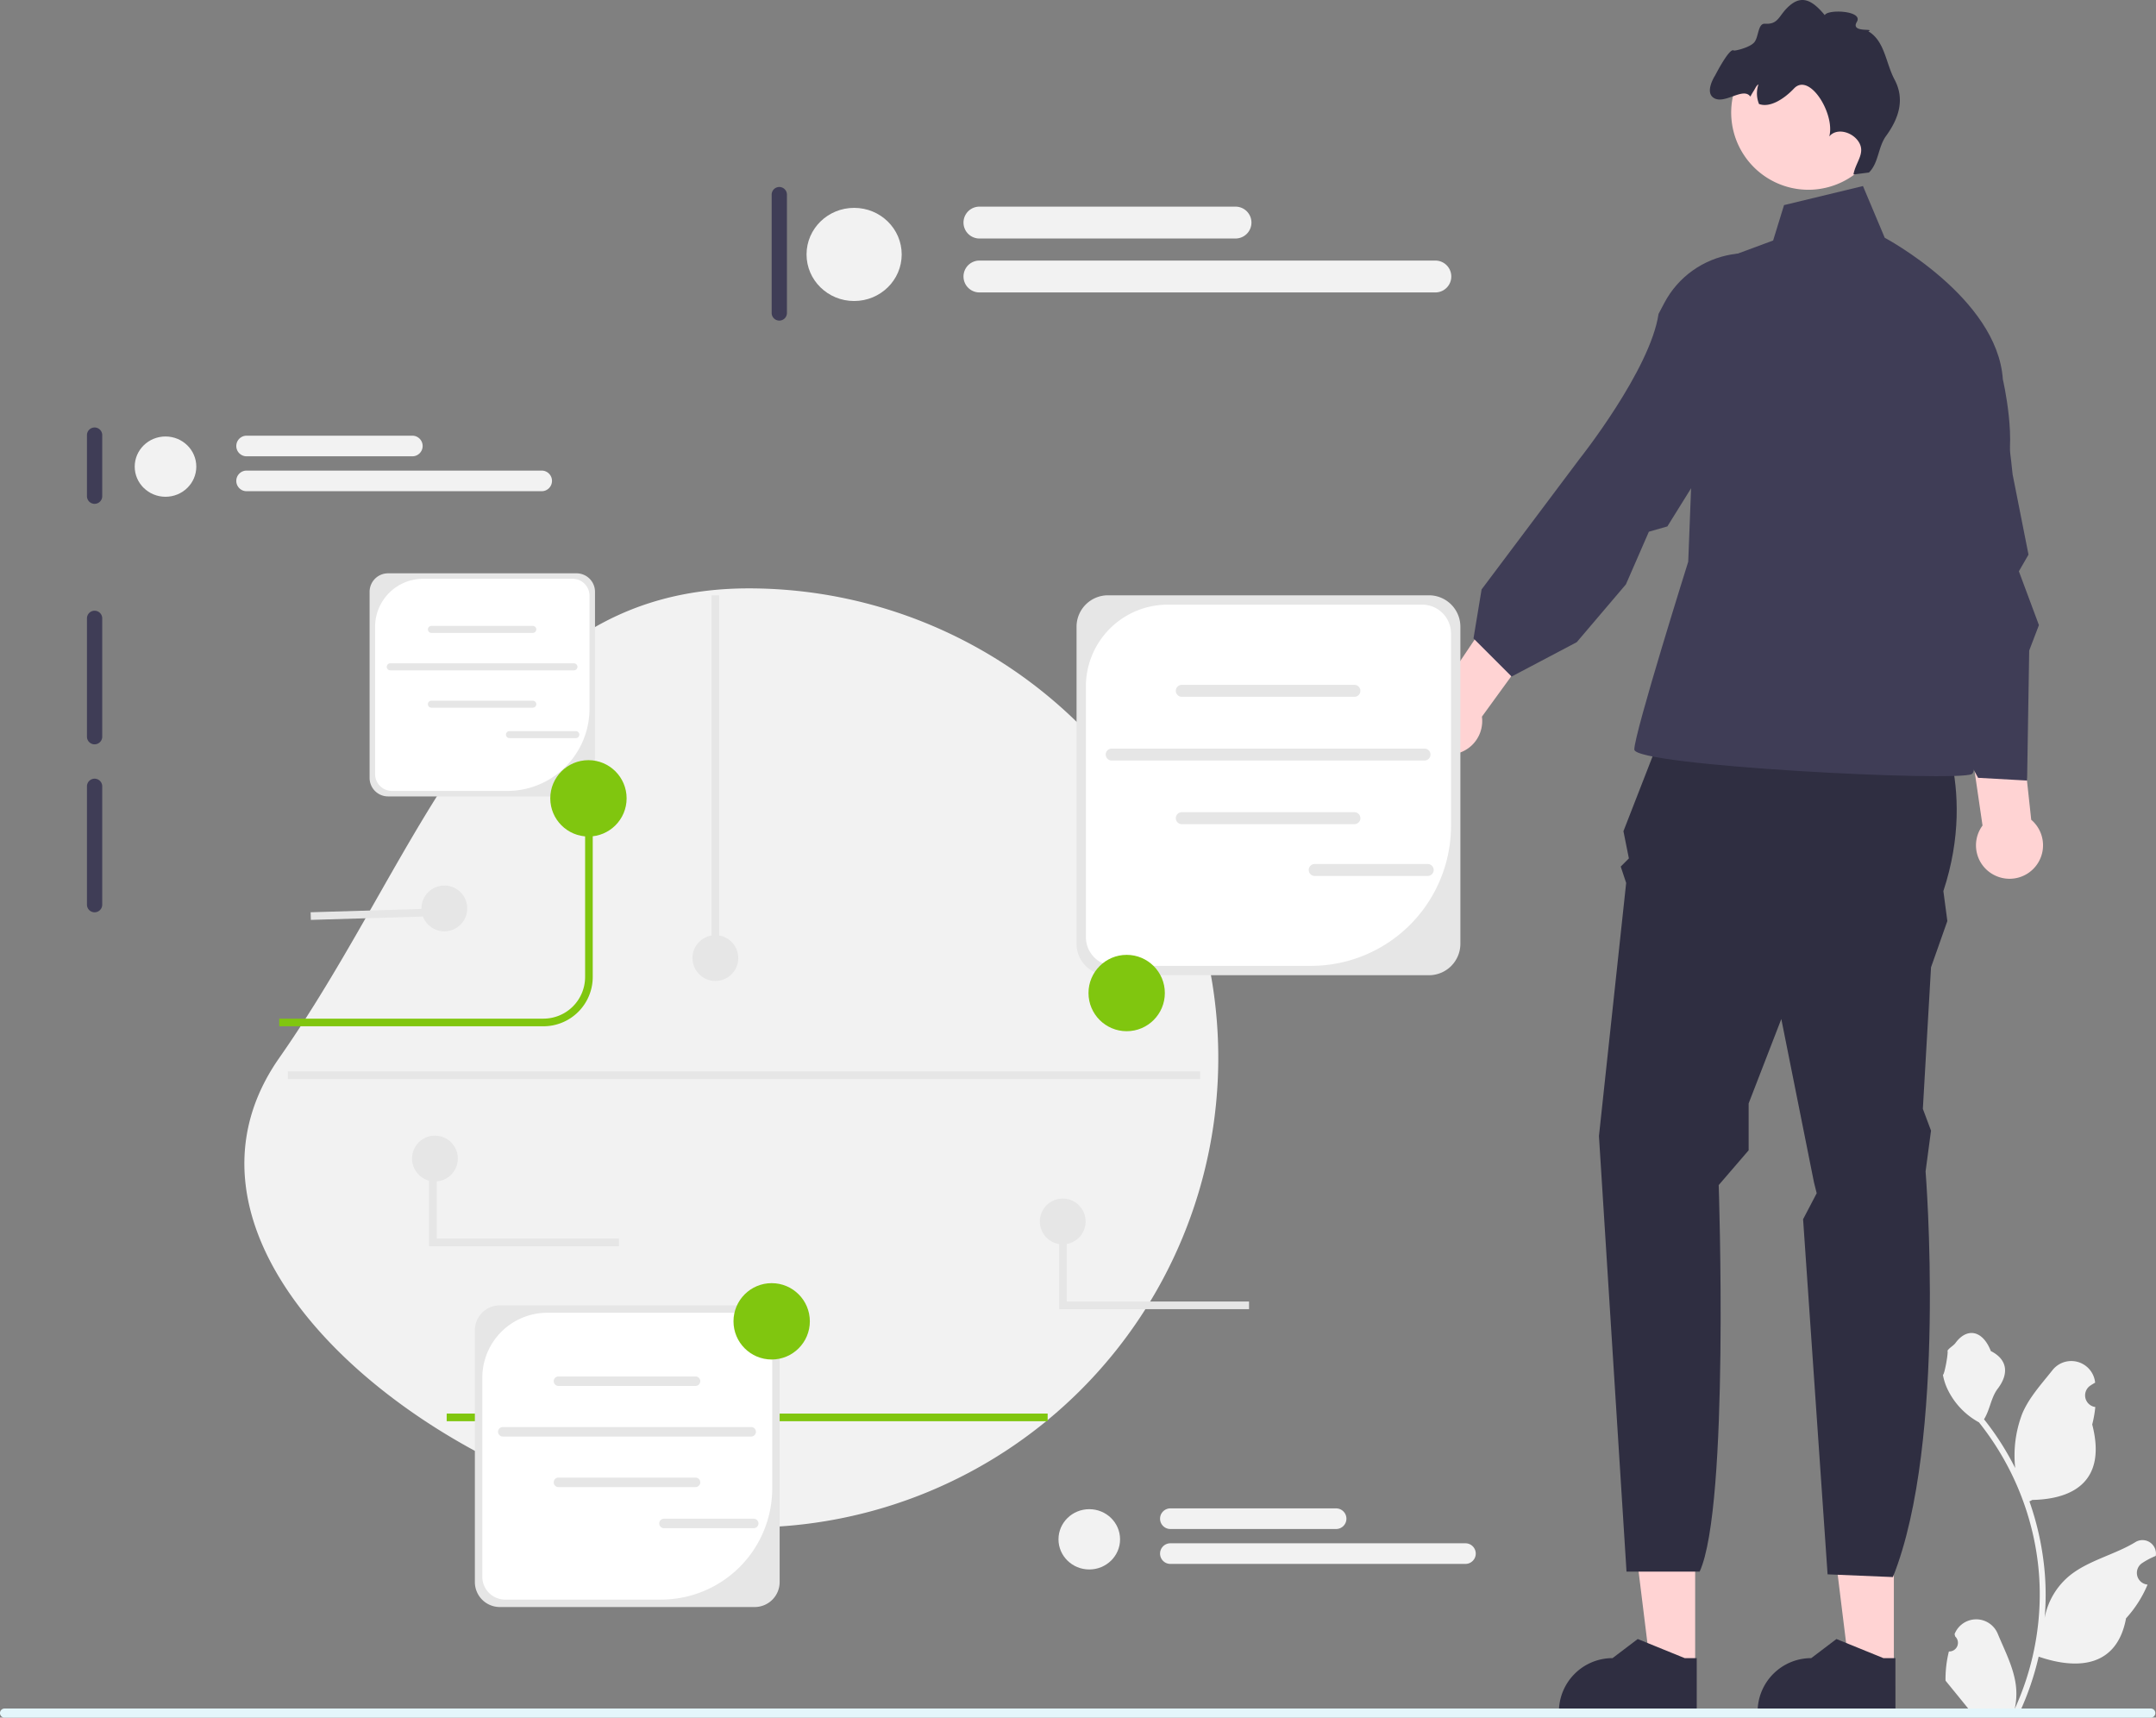 <svg id="Group_38371" data-name="Group 38371" xmlns="http://www.w3.org/2000/svg" width="602.133" height="479.673" viewBox="0 0 602.133 479.673">
  <rect x="0" y="0" width="602.133" height="479.673" fill="#808080" stroke="none"/>
  <g id="Group_38360" data-name="Group 38360" transform="translate(395.249 0)">
    <g id="Group_38358" data-name="Group 38358" transform="translate(95.621 417.184)">
      <path id="Path_30722" data-name="Path 30722" d="M497.283,439.609H484.765l-5.955-48.282h18.475Z" transform="translate(-459.23 -391.325)" fill="#ffd3d3"/>
      <path id="Path_30723" data-name="Path 30723" d="M498.937,450.154H460.444v-.487a14.983,14.983,0,0,1,14.983-14.982h0l7.031-5.334,13.119,5.335h3.36Z" transform="translate(-460.444 -388.812)" fill="#2f2e41"/>
    </g>
    <g id="Group_38359" data-name="Group 38359" transform="translate(40.127 417.184)">
      <path id="Path_30724" data-name="Path 30724" d="M445.228,439.609H432.71l-5.955-48.282H445.23Z" transform="translate(-407.175 -391.325)" fill="#ffd3d3"/>
      <path id="Path_30725" data-name="Path 30725" d="M446.882,450.154H408.389v-.487a14.983,14.983,0,0,1,14.983-14.982h0l7.031-5.334,13.119,5.335h3.36Z" transform="translate(-408.389 -388.812)" fill="#2f2e41"/>
    </g>
    <path id="Path_30726" data-name="Path 30726" d="M439.783,183.865,512,185.385s12.983,21.286,3.071,51.313l1.11,8.362-4.561,12.923-2.281,39.53,2.281,6.082L510.1,315s6.082,75.26-9.122,113.27l-18.245-.76-6.842-99.17,3.8-7.258-.76-3.041-9.122-45.612-9.122,23.566v13.094l-8.362,9.712s3.041,89.7-5.321,107.948H426.579l-7.7-121.632,7.6-70.7-1.52-4.561,2.281-2.281-1.52-7.6,14.064-36.11Z" transform="translate(-367.569 12.15)" fill="#2f2e41"/>
    <path id="Path_30727" data-name="Path 30727" d="M469.959,54.057,492,48.736l6.081,14.444s31.465,16.724,32.986,39.53c0,0,4.264,18.245.463,26.607s-19.765,34.969-19.765,34.969,14.444,46.372,10.643,48.653-94.265-2.281-94.265-6.842S443.2,153.644,443.2,153.644l3.189-82.1,20.525-7.6,3.041-9.883Z" transform="translate(-366.956 3.22)" fill="#3f3d56"/>
    <path id="Path_30728" data-name="Path 30728" d="M523.464,235.335a9.3,9.3,0,0,1-3.339-13.865l-12.267-84.106,16.983.543,8.884,81.948a9.351,9.351,0,0,1-10.261,15.479Z" transform="translate(-361.689 9.077)" fill="#ffd3d3"/>
    <path id="Path_30729" data-name="Path 30729" d="M371.377,197.177a9.3,9.3,0,0,1,6.836-12.516L425.6,114.1l12.22,11.807L389.375,192.6a9.351,9.351,0,0,1-18,4.579Z" transform="translate(-370.749 7.54)" fill="#ffd3d3"/>
    <path id="Path_30730" data-name="Path 30730" d="M493.554,119.525c-4.8-16.485,3.171-33.3,20.341-33.223,4.963.023,8.818,1.464,9.887,5.45,3.74,13.951,5.779,35.011,5.779,35.011L534,149.184l-2.687,4.656,5.6,15.026-2.717,7.109-.588,36.3-13.684-.76-15.077-27.675-5.765-3.428s4.629-44.746-4.579-57.629l-.949-3.26Z" transform="translate(-362.725 5.703)" fill="#3f3d56"/>
    <path id="Path_30731" data-name="Path 30731" d="M439.277,80.275c8-15.191,28.486-18.79,40.779-6.8,3.553,3.465,5.326,7.179,3.325,10.788-7,12.633-23.233,26.235-23.233,26.235L440.16,142.628l-5.167,1.482-6.409,14.7-13.735,16.149-18.192,9.594-10.643-10.643,2.26-13.681,27.388-36.492s19.706-24.794,22.034-40.458l1.582-3Z" transform="translate(-369.741 4.382)" fill="#3f3d56"/>
    <path id="Path_30732" data-name="Path 30732" d="M472.471,52.224c.5.061,1.005.106,1.5.129a20.6,20.6,0,0,0,4.568-.254,21.564,21.564,0,1,0-24.785-24.431c-.027.179-.054.35-.073.528a21.572,21.572,0,0,0,18.786,24.029h0Z" transform="translate(-365.279 0.611)" fill="#ffd3d3"/>
    <path id="Path_30733" data-name="Path 30733" d="M449.269,27.487c3.061,1.514,8.061-3.245,9.977-.507.311-.592.655-1.164.994-1.7.307-.484.747-1.518,1.255-1.695a7.857,7.857,0,0,0,.166,5.457c3.019,1.128,6.971-1.369,9.765-4.323,4.388-4.631,11.552,7.245,9.858,13.39,2.156-2.633,6.834-1.148,8.42,1.862s-1.093,5.408-1.665,8.758l4.322-.549c2.727-2.656,2.536-7.131,4.782-10.209,3.751-5.151,5.2-10.407,2.384-15.724-2.5-4.7-2.735-10.785-7.323-13.495,2-.98-5.125.551-3.22-2.643S480.7,2.53,480.036,4.238c-2.913-3.487-5.852-5.786-9.435-2.992-3.52,2.749-3.155,5.638-7.289,5.379-1.94-.12-1.727,3.5-2.88,5.073s-5.6,2.575-5.82,2.407c-1.177-.921-5.181,6.919-5.181,6.919s-3.247,4.929-.161,6.463h0Z" transform="translate(-365.649 0)" fill="#2f2e41"/>
  </g>
  <path id="Path_30734" data-name="Path 30734" d="M204.887,154.13a131.128,131.128,0,0,1,0,262.256c-72.42,0-172.646-71.8-131.128-131.128S132.467,154.13,204.887,154.13Z" transform="translate(4.23 10.185)" fill="#f2f2f2"/>
  <path id="Path_30735" data-name="Path 30735" d="M360.914,159.982a2.134,2.134,0,0,0-2.132,2.132v68.229a2.132,2.132,0,1,0,4.264,0V162.114A2.134,2.134,0,0,0,360.914,159.982Z" transform="translate(23.708 10.572)" fill="#3f3d56"/>
  <path id="Path_30736" data-name="Path 30736" d="M24.914,111.982a2.134,2.134,0,0,0-2.132,2.132v17.057a2.132,2.132,0,0,0,4.264,0V114.114a2.134,2.134,0,0,0-2.132-2.132Z" transform="translate(1.505 7.4)" fill="#3f3d56"/>
  <path id="Path_30737" data-name="Path 30737" d="M24.914,159.982a2.134,2.134,0,0,0-2.132,2.132v33.048a2.132,2.132,0,1,0,4.264,0V162.114A2.134,2.134,0,0,0,24.914,159.982Z" transform="translate(1.505 10.572)" fill="#3f3d56"/>
  <path id="Path_30738" data-name="Path 30738" d="M24.914,203.982a2.134,2.134,0,0,0-2.132,2.132v33.048a2.132,2.132,0,1,0,4.264,0V206.114A2.134,2.134,0,0,0,24.914,203.982Z" transform="translate(1.505 13.479)" fill="#3f3d56"/>
  <path id="Path_30739" data-name="Path 30739" d="M204.287,48.982a2.134,2.134,0,0,0-2.132,2.132V84.162a2.132,2.132,0,1,0,4.264,0V51.114A2.134,2.134,0,0,0,204.287,48.982Z" transform="translate(13.358 3.237)" fill="#3f3d56"/>
  <g id="Group_38361" data-name="Group 38361" transform="translate(0 372.258)">
    <path id="Path_30740" data-name="Path 30740" d="M510.655,438.121a2.419,2.419,0,0,0,1.753-4.193l-.166-.659.066-.158a6.5,6.5,0,0,1,11.984.045c1.96,4.721,4.456,9.45,5.07,14.441a19.218,19.218,0,0,1-.337,6.61,77.057,77.057,0,0,0,7.01-32,74.393,74.393,0,0,0-.461-8.3q-.382-3.388-1.06-6.727a77.949,77.949,0,0,0-15.458-33.037,20.745,20.745,0,0,1-8.628-8.951,15.822,15.822,0,0,1-1.439-4.324c.42.055,1.584-6.342,1.267-6.734.585-.888,1.633-1.33,2.272-2.2,3.179-4.311,7.56-3.558,9.847,2.3,4.885,2.465,4.932,6.554,1.935,10.487-1.907,2.5-2.169,5.887-3.842,8.566.172.22.351.434.523.654a78.46,78.46,0,0,1,8.188,12.973,32.615,32.615,0,0,1,1.947-15.149c1.864-4.5,5.357-8.283,8.433-12.169a6.694,6.694,0,0,1,11.923,3.287q.009.086.018.172-.685.387-1.342.821a3.282,3.282,0,0,0,1.323,5.972l.067.01a32.661,32.661,0,0,1-.861,4.882c3.946,15.262-4.574,20.82-16.739,21.07-.269.138-.53.275-.8.406a80.088,80.088,0,0,1,4.31,20.285,75.926,75.926,0,0,1-.055,12.263l.021-.145a20.07,20.07,0,0,1,6.851-11.589c5.272-4.331,12.721-5.926,18.409-9.407a3.766,3.766,0,0,1,5.769,3.664l-.023.152a22.043,22.043,0,0,0-2.472,1.191q-.686.387-1.342.821a3.282,3.282,0,0,0,1.323,5.972l.067.01.138.021a32.677,32.677,0,0,1-6.011,9.413c-2.468,13.323-13.066,14.587-24.4,10.707h-.007a80.059,80.059,0,0,1-5.378,15.7H511.136c-.069-.213-.131-.434-.193-.647a21.826,21.826,0,0,0,5.316-.317c-1.425-1.749-2.851-3.512-4.276-5.261a1.165,1.165,0,0,1-.09-.1c-.723-.9-1.453-1.783-2.176-2.678h0a31.967,31.967,0,0,1,.937-8.145h0Z" transform="translate(33.634 -349.184)" fill="#f2f2f2"/>
    <path id="Path_30741" data-name="Path 30741" d="M0,448.829A1.265,1.265,0,0,0,1.269,450.1H600.715a1.269,1.269,0,0,0,0-2.537H1.269A1.265,1.265,0,0,0,0,448.829Z" transform="translate(0 -342.683)" fill="#e4f6fb"/>
  </g>
  <path id="Path_30742" data-name="Path 30742" d="M146.95,272.785H73.155v-2.132H146.95a11.64,11.64,0,0,0,11.626-11.627v-49.9h2.132v49.9a13.774,13.774,0,0,1-13.758,13.759Z" transform="translate(4.834 13.819)" fill="#80c60f"/>
  <rect id="Rectangle_17411" data-name="Rectangle 17411" width="167.839" height="2.132" transform="translate(124.752 394.764)" fill="#80c60f"/>
  <g id="Group_38363" data-name="Group 38363" transform="translate(300.657 166.245)">
    <path id="Path_30743" data-name="Path 30743" d="M380.444,262.043H290.8a8.784,8.784,0,0,1-8.774-8.774V164.714a8.784,8.784,0,0,1,8.774-8.774h89.649a8.784,8.784,0,0,1,8.774,8.774v88.555A8.784,8.784,0,0,1,380.444,262.043Z" transform="translate(-282.021 -155.94)" fill="#e6e6e6"/>
    <path id="Path_30744" data-name="Path 30744" d="M307.328,158.392a22.855,22.855,0,0,0-22.855,22.855v69.981a8.038,8.038,0,0,0,8.038,8.038h54.818a39.112,39.112,0,0,0,39.112-39.112V166.431a8.039,8.039,0,0,0-8.039-8.038H307.328Z" transform="translate(-281.859 -155.778)" fill="#fff"/>
    <g id="Group_38362" data-name="Group 38362" transform="translate(8.155 25.013)">
      <path id="Path_30745" data-name="Path 30745" d="M357.911,182.738H309.7a1.668,1.668,0,1,1,0-3.336h48.209a1.668,1.668,0,0,1,0,3.336Z" transform="translate(-288.457 -179.403)" fill="#e6e6e6"/>
      <path id="Path_30746" data-name="Path 30746" d="M357.911,216.1H309.7a1.668,1.668,0,1,1,0-3.336h48.209a1.668,1.668,0,0,1,0,3.336Z" transform="translate(-288.457 -177.198)" fill="#e6e6e6"/>
      <path id="Path_30747" data-name="Path 30747" d="M378.7,199.431H291.339a1.668,1.668,0,1,1,0-3.336H378.7a1.668,1.668,0,0,1,0,3.336Z" transform="translate(-289.671 -178.299)" fill="#e6e6e6"/>
    </g>
    <path id="Path_30748" data-name="Path 30748" d="M376.079,229.668h-31.56a1.668,1.668,0,1,1,0-3.336h31.56a1.668,1.668,0,0,1,0,3.336Z" transform="translate(-278.001 -151.289)" fill="#e6e6e6"/>
  </g>
  <g id="Group_38365" data-name="Group 38365" transform="translate(132.622 364.536)">
    <path id="Path_30749" data-name="Path 30749" d="M202.556,426.193H131.369a6.975,6.975,0,0,1-6.967-6.967V348.907a6.975,6.975,0,0,1,6.967-6.967h71.187a6.975,6.975,0,0,1,6.967,6.967v70.319a6.975,6.975,0,0,1-6.967,6.967Z" transform="translate(-124.402 -341.94)" fill="#e6e6e6"/>
    <path id="Path_30750" data-name="Path 30750" d="M144.5,343.887a18.148,18.148,0,0,0-18.148,18.148v55.569a6.383,6.383,0,0,0,6.383,6.383h43.529a31.057,31.057,0,0,0,31.057-31.057V350.27a6.383,6.383,0,0,0-6.383-6.383Z" transform="translate(-124.273 -341.811)" fill="#fff"/>
    <g id="Group_38364" data-name="Group 38364" transform="translate(6.476 19.862)">
      <path id="Path_30751" data-name="Path 30751" d="M184.663,363.22H146.382a1.324,1.324,0,1,1,0-2.649h38.281a1.324,1.324,0,0,1,0,2.649Z" transform="translate(-129.512 -360.571)" fill="#e6e6e6"/>
      <path id="Path_30752" data-name="Path 30752" d="M184.663,389.713H146.382a1.324,1.324,0,1,1,0-2.649h38.281a1.324,1.324,0,0,1,0,2.649Z" transform="translate(-129.512 -358.82)" fill="#e6e6e6"/>
      <path id="Path_30753" data-name="Path 30753" d="M201.172,376.475H131.8a1.324,1.324,0,1,1,0-2.649h69.371a1.324,1.324,0,0,1,0,2.649Z" transform="translate(-130.476 -359.695)" fill="#e6e6e6"/>
    </g>
    <path id="Path_30754" data-name="Path 30754" d="M199.09,400.485H174.029a1.324,1.324,0,1,1,0-2.649H199.09a1.324,1.324,0,0,1,0,2.649Z" transform="translate(-121.21 -338.246)" fill="#e6e6e6"/>
  </g>
  <g id="Group_38367" data-name="Group 38367" transform="translate(103.222 160.103)">
    <path id="Path_30755" data-name="Path 30755" d="M154.623,212.488H101.977a5.158,5.158,0,0,1-5.152-5.152v-52a5.158,5.158,0,0,1,5.152-5.152h52.646a5.158,5.158,0,0,1,5.152,5.152v52a5.158,5.158,0,0,1-5.152,5.152Z" transform="translate(-96.824 -150.179)" fill="#e6e6e6"/>
    <path id="Path_30756" data-name="Path 30756" d="M111.686,151.619a13.422,13.422,0,0,0-13.422,13.422v41.1a4.721,4.721,0,0,0,4.721,4.721h32.192a22.968,22.968,0,0,0,22.968-22.968V156.34a4.721,4.721,0,0,0-4.721-4.721H111.686Z" transform="translate(-96.729 -150.084)" fill="#fff"/>
    <g id="Group_38366" data-name="Group 38366" transform="translate(4.789 14.689)">
      <path id="Path_30757" data-name="Path 30757" d="M141.39,165.917H113.08a.979.979,0,1,1,0-1.959h28.31a.979.979,0,0,1,0,1.959Z" transform="translate(-100.604 -163.958)" fill="#e6e6e6"/>
      <path id="Path_30758" data-name="Path 30758" d="M141.39,185.509H113.08a.979.979,0,1,1,0-1.959h28.31a.979.979,0,0,1,0,1.959Z" transform="translate(-100.604 -162.663)" fill="#e6e6e6"/>
      <path id="Path_30759" data-name="Path 30759" d="M153.6,175.719H102.3a.979.979,0,1,1,0-1.959h51.3a.979.979,0,0,1,0,1.959Z" transform="translate(-101.316 -163.31)" fill="#e6e6e6"/>
    </g>
    <path id="Path_30760" data-name="Path 30760" d="M152.059,193.476H133.526a.979.979,0,1,1,0-1.959h18.533a.979.979,0,0,1,0,1.959Z" transform="translate(-94.464 -147.448)" fill="#e6e6e6"/>
  </g>
  <ellipse id="Ellipse_1908" data-name="Ellipse 1908" cx="10.661" cy="10.661" rx="10.661" ry="10.661" transform="translate(303.998 266.659)" fill="#80c60f"/>
  <ellipse id="Ellipse_1909" data-name="Ellipse 1909" cx="10.661" cy="10.661" rx="10.661" ry="10.661" transform="translate(153.681 212.289)" fill="#80c60f"/>
  <ellipse id="Ellipse_1910" data-name="Ellipse 1910" cx="10.661" cy="10.661" rx="10.661" ry="10.661" transform="translate(204.853 358.342)" fill="#80c60f"/>
  <g id="Group_38368" data-name="Group 38368" transform="translate(225.255 57.707)">
    <ellipse id="Ellipse_1911" data-name="Ellipse 1911" cx="13.287" cy="13.007" rx="13.287" ry="13.007" transform="translate(0 0.342)" fill="#f2f2f2"/>
    <path id="Path_30761" data-name="Path 30761" d="M328.378,63.03H256.86a4.45,4.45,0,1,1,0-8.9h71.518a4.45,4.45,0,1,1,0,8.9Z" transform="translate(-208.576 -54.13)" fill="#f2f2f2"/>
    <path id="Path_30762" data-name="Path 30762" d="M384.191,77.157H256.86a4.45,4.45,0,1,1,0-8.9H384.191a4.45,4.45,0,0,1,0,8.9Z" transform="translate(-208.576 -53.197)" fill="#f2f2f2"/>
  </g>
  <g id="Group_38369" data-name="Group 38369" transform="translate(37.625 121.672)">
    <ellipse id="Ellipse_1912" data-name="Ellipse 1912" cx="8.599" cy="8.418" rx="8.599" ry="8.418" transform="translate(0 0.222)" fill="#f2f2f2"/>
    <path id="Path_30763" data-name="Path 30763" d="M111.069,119.89H64.783a2.88,2.88,0,0,1,0-5.76h46.285a2.88,2.88,0,1,1,0,5.76Z" transform="translate(-33.535 -114.13)" fill="#f2f2f2"/>
    <path id="Path_30764" data-name="Path 30764" d="M147.19,129.033H64.783a2.88,2.88,0,0,1,0-5.76H147.19a2.88,2.88,0,0,1,0,5.76Z" transform="translate(-33.535 -113.526)" fill="#f2f2f2"/>
  </g>
  <g id="Group_38370" data-name="Group 38370" transform="translate(295.617 421.241)">
    <ellipse id="Ellipse_1913" data-name="Ellipse 1913" cx="8.599" cy="8.418" rx="8.599" ry="8.418" transform="translate(0 0.222)" fill="#f2f2f2"/>
    <path id="Path_30765" data-name="Path 30765" d="M353.069,400.89H306.783a2.88,2.88,0,0,1,0-5.76h46.285a2.88,2.88,0,1,1,0,5.76Z" transform="translate(-275.535 -395.13)" fill="#f2f2f2"/>
    <path id="Path_30766" data-name="Path 30766" d="M389.19,410.033H306.783a2.88,2.88,0,0,1,0-5.76H389.19a2.88,2.88,0,0,1,0,5.76Z" transform="translate(-275.535 -394.526)" fill="#f2f2f2"/>
  </g>
  <rect id="Rectangle_17412" data-name="Rectangle 17412" width="2.132" height="101.278" transform="translate(198.723 166.277)" fill="#e6e6e6"/>
  <circle id="Ellipse_1914" data-name="Ellipse 1914" cx="6.396" cy="6.396" r="6.396" transform="translate(193.392 261.158)" fill="#e6e6e6"/>
  <circle id="Ellipse_1915" data-name="Ellipse 1915" cx="6.396" cy="6.396" r="6.396" transform="translate(290.406 334.718)" fill="#e6e6e6"/>
  <circle id="Ellipse_1916" data-name="Ellipse 1916" cx="6.396" cy="6.396" r="6.396" transform="translate(117.701 247.299)" fill="#e6e6e6"/>
  <rect id="Rectangle_17413" data-name="Rectangle 17413" width="34.997" height="2.133" transform="matrix(1, -0.03, 0.03, 1, 86.752, 254.764)" fill="#e6e6e6"/>
  <path id="Path_30767" data-name="Path 30767" d="M330.5,344.458H277.46V319.97h2.132v22.355H330.5Z" transform="translate(18.335 21.144)" fill="#e6e6e6"/>
  <circle id="Ellipse_1917" data-name="Ellipse 1917" cx="6.396" cy="6.396" r="6.396" transform="translate(115.075 317.143)" fill="#e6e6e6"/>
  <path id="Path_30768" data-name="Path 30768" d="M165.449,327.973H112.405V303.486h2.132v22.355h50.912Z" transform="translate(7.428 20.054)" fill="#e6e6e6"/>
  <rect id="Rectangle_17414" data-name="Rectangle 17414" width="254.774" height="2.132" transform="translate(80.407 299.201)" fill="#e6e6e6"/>
</svg>
